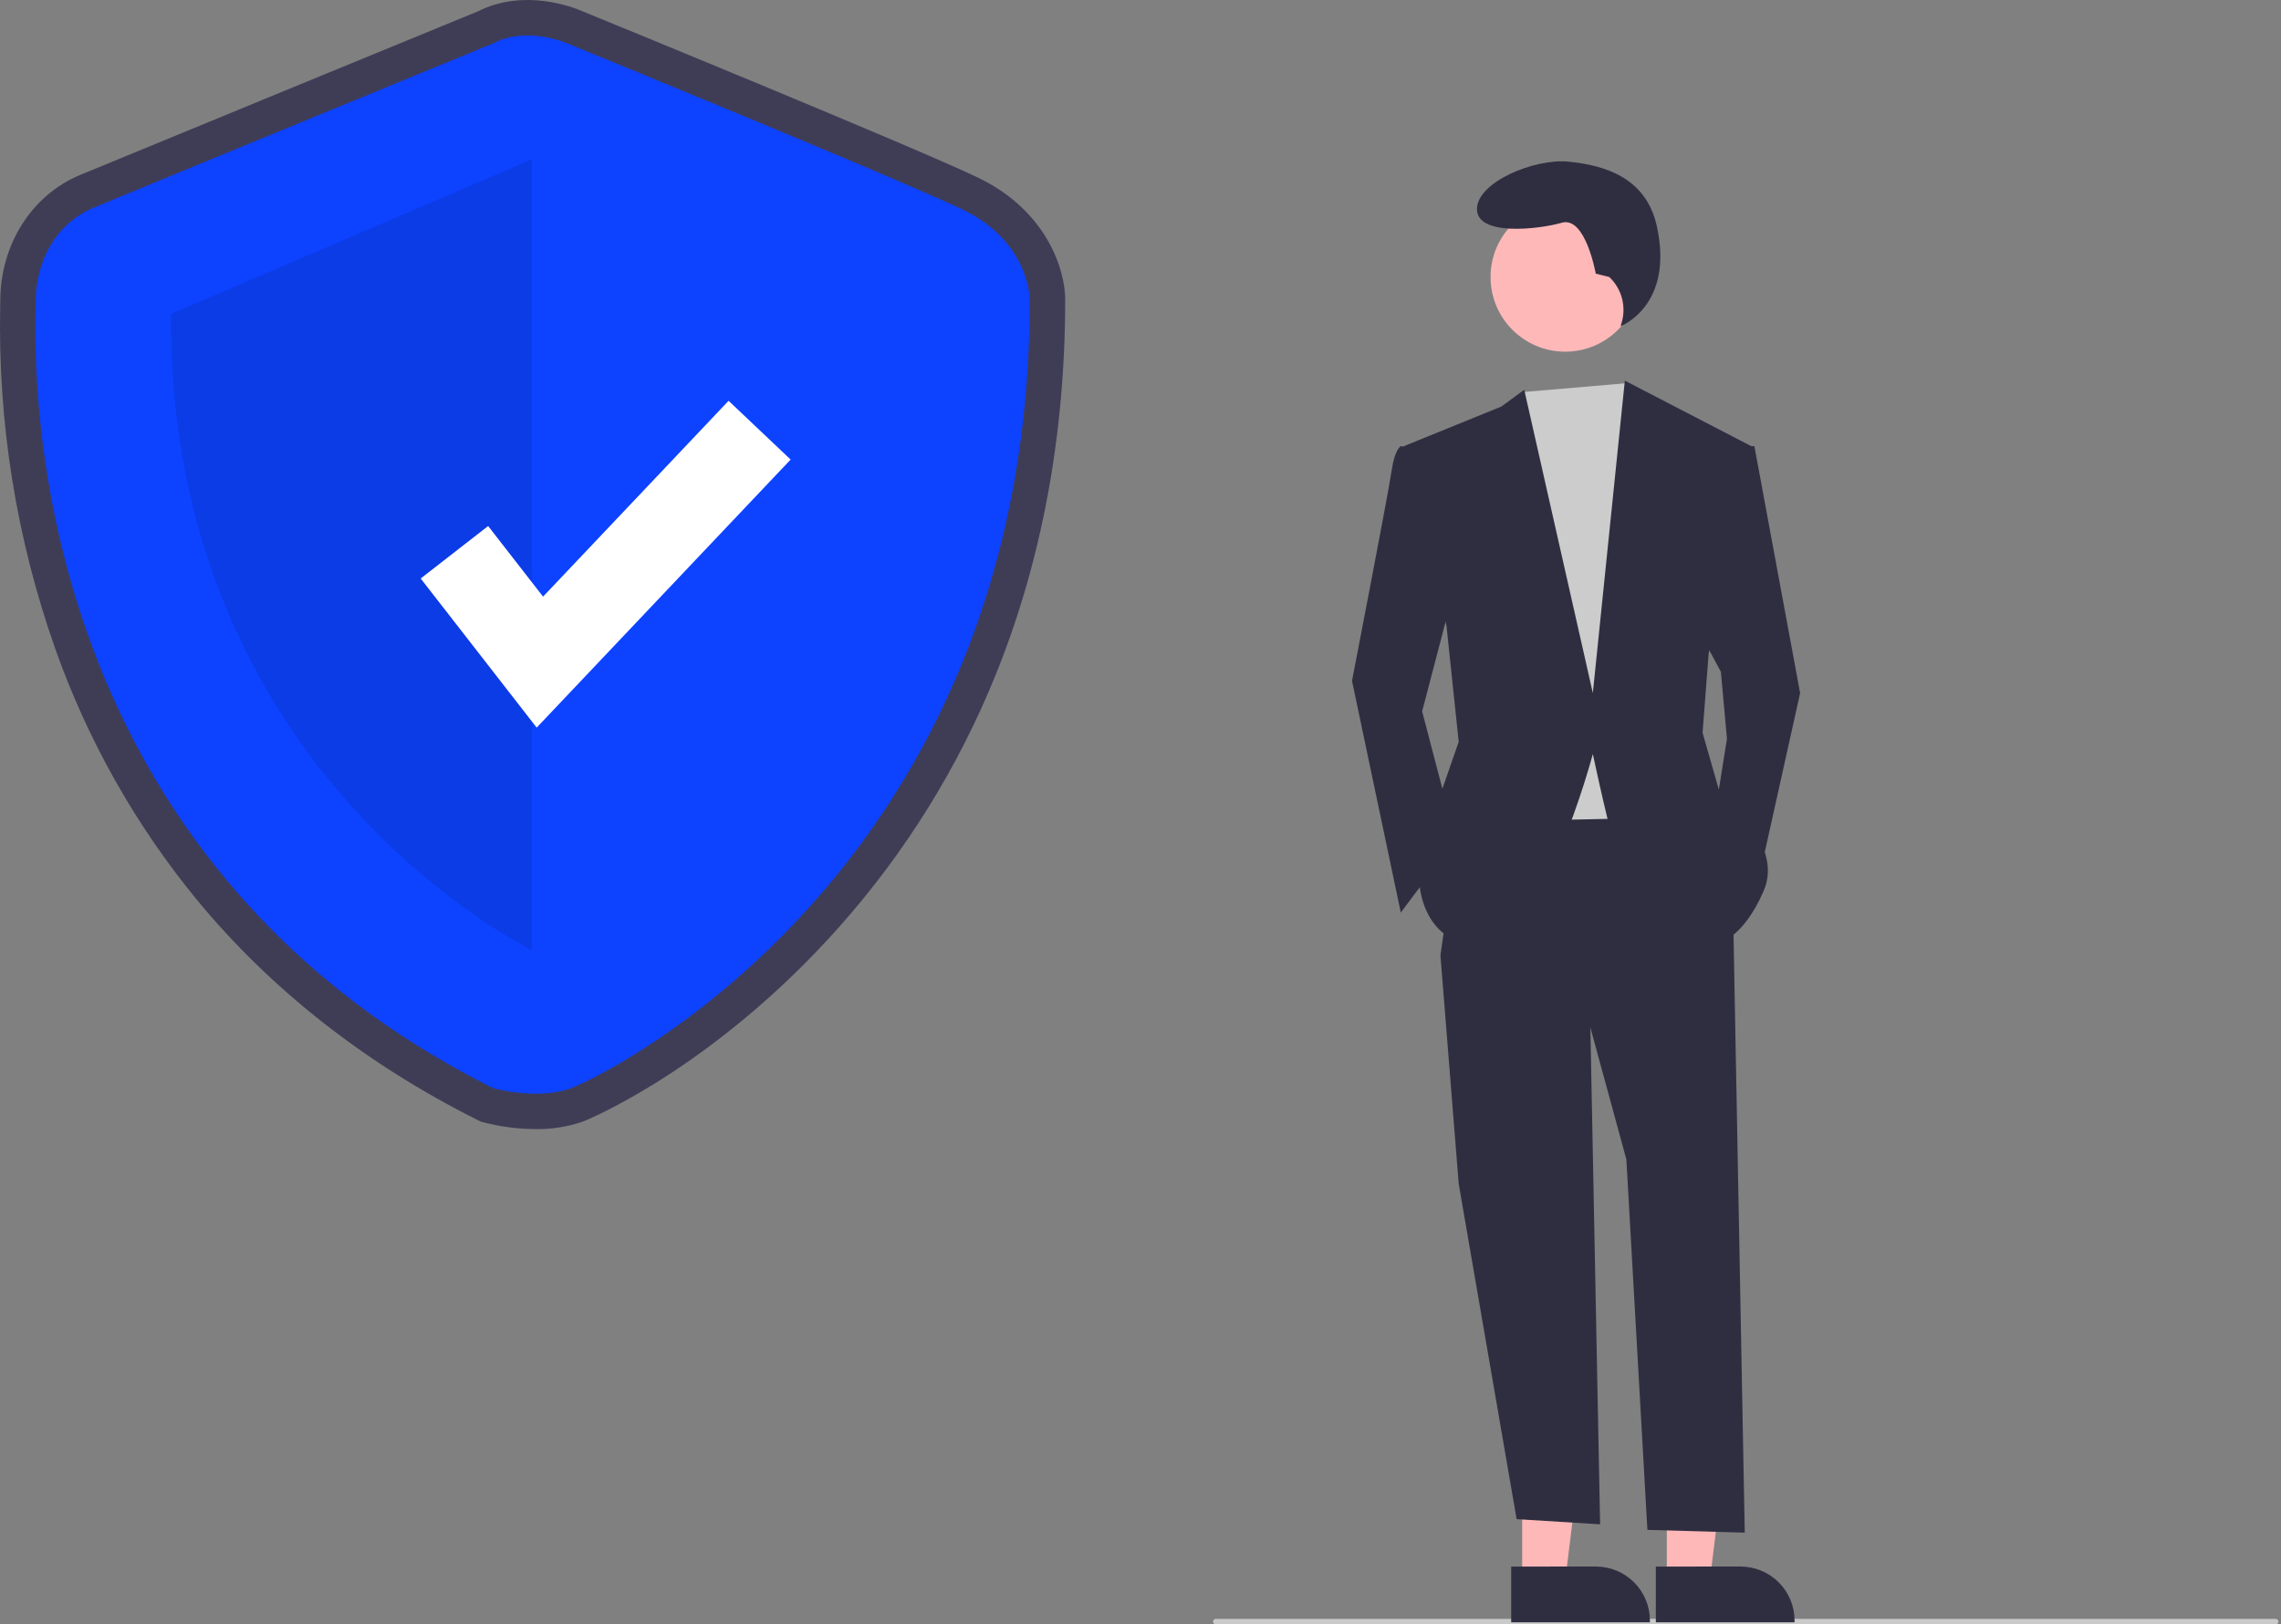 <svg width="820" height="584" viewBox="0 0 820 584" fill="none" xmlns="http://www.w3.org/2000/svg">
<rect x="0" y="0" width="820" height="584" fill="#808080" stroke="none"/>
<g clip-path="url(#clip0_1464_8)">
<path d="M192.566 405.919C186.276 405.898 180.014 405.088 173.926 403.508L172.726 403.176L171.613 402.618C131.371 382.442 97.421 355.791 70.706 323.407C48.591 296.442 31.35 265.827 19.757 232.937C5.893 193.559 -0.777 152.01 0.066 110.272C0.083 109.396 0.097 108.72 0.097 108.254C0.097 87.965 11.359 70.162 28.788 62.9C42.128 57.342 163.244 7.595 171.995 4C188.475 -4.257 206.057 2.635 208.87 3.84C215.181 6.421 327.146 52.215 351.341 63.737C376.277 75.611 382.93 96.942 382.93 107.674C382.93 156.263 374.515 201.672 357.919 242.642C344.515 275.804 325.519 306.419 301.756 333.153C255.91 384.747 210.051 403.037 209.608 403.198C204.127 405.084 198.361 406.005 192.566 405.919ZM181.781 379.205C185.757 380.097 194.911 381.434 200.877 379.257C208.456 376.493 246.839 356.589 282.707 316.225C332.264 260.456 357.41 190.35 357.446 107.854C357.358 106.182 356.171 94.262 340.385 86.745C316.659 75.447 200.281 27.86 199.108 27.381L198.787 27.244C196.348 26.222 188.586 24.07 183.236 26.873L182.165 27.373C180.868 27.905 52.302 80.71 38.59 86.423C28.998 90.42 25.581 100.321 25.581 108.254C25.581 108.833 25.566 109.677 25.545 110.767C24.449 167.214 37.511 306.113 181.781 379.205Z" fill="#3F3D56"/>
<path d="M177.324 15.586C177.324 15.586 47.589 68.87 33.689 74.662C19.789 80.453 12.839 94.353 12.839 108.254C12.839 122.154 2.414 303.532 177.324 391.228C177.324 391.228 193.199 395.62 205.243 391.228C217.287 386.835 370.188 312.701 370.188 107.674C370.188 107.674 370.188 86.824 345.863 75.241C321.538 63.657 203.929 15.586 203.929 15.586C203.929 15.586 189.487 9.215 177.324 15.586Z" fill="#0D42FF"/>
<path opacity="0.1" d="M191.224 57.286V341.537C191.224 341.537 60.331 278.53 61.489 112.887L191.224 57.286Z" fill="black"/>
<path d="M192.931 261.581L151.235 207.969L175.483 189.11L195.226 214.494L261.921 144.088L284.224 165.219L192.931 261.581Z" fill="white"/>
<path d="M818.07 584H437.07C436.805 584 436.551 583.895 436.363 583.707C436.176 583.52 436.07 583.265 436.07 583C436.07 582.735 436.176 582.48 436.363 582.293C436.551 582.105 436.805 582 437.07 582H818.07C818.336 582 818.59 582.105 818.778 582.293C818.965 582.48 819.07 582.735 819.07 583C819.07 583.265 818.965 583.52 818.778 583.707C818.59 583.895 818.336 584 818.07 584Z" fill="#CACACA"/>
<path d="M547.206 568.237L562.671 568.236L570.029 508.583L547.203 508.584L547.206 568.237Z" fill="#FFB8B8"/>
<path d="M543.261 563.188L573.718 563.186H573.719C578.867 563.187 583.804 565.232 587.444 568.871C591.084 572.511 593.129 577.448 593.129 582.596V583.227L543.261 583.229L543.261 563.188Z" fill="#2F2E41"/>
<path d="M599.206 568.237L614.671 568.236L622.029 508.583L599.203 508.584L599.206 568.237Z" fill="#FFB8B8"/>
<path d="M595.261 563.188L625.718 563.186H625.719C630.867 563.187 635.804 565.232 639.444 568.871C643.084 572.511 645.129 577.448 645.129 582.596V583.227L595.261 583.229L595.261 563.188Z" fill="#2F2E41"/>
<path d="M571.514 358.75L575.224 548L545.213 546.139L524.393 425.597L517.817 343.408L571.514 358.75Z" fill="#2F2E41"/>
<path d="M623.018 326.971L627.224 551L592.224 550L584.664 416.83L571.514 368.613L517.818 343.409L526.584 283.137L605.485 282.042L623.018 326.971Z" fill="#2F2E41"/>
<path d="M562.676 126.432C577.498 126.432 589.514 114.416 589.514 99.594C589.514 84.772 577.498 72.756 562.676 72.756C547.853 72.756 535.837 84.772 535.837 99.594C535.837 114.416 547.853 126.432 562.676 126.432Z" fill="#FFB8B8"/>
<path d="M584.936 137.738L589.047 143.966L600.006 174.649L591.239 294.095L539.734 295.192L533.16 158.211L546.933 140.995L584.936 137.738Z" fill="#CCCCCC"/>
<path d="M512.338 161.499L503.572 160.403C503.572 160.403 501.38 161.499 500.284 169.17C499.188 176.841 486.038 244.783 486.038 244.783L503.572 328.067L523.297 301.767L511.243 255.741L523.297 209.716L512.338 161.499Z" fill="#2F2E41"/>
<path d="M624.114 160.404H630.689L647.127 249.166L631.785 318.204L616.443 293L620.826 265.604L618.635 241.496L610.964 227.249L624.114 160.404Z" fill="#2F2E41"/>
<path d="M578.535 99.594L573.655 98.374C573.655 98.374 569.995 77.635 561.456 80.075C552.916 82.515 530.958 84.955 530.958 75.195C530.958 65.436 551.696 56.897 563.896 58.117C576.095 59.337 591.675 63.383 595.614 81.295C601.927 110.008 582.587 117.26 582.587 117.26L582.909 116.215C583.803 113.312 583.867 110.217 583.094 107.28C582.321 104.343 580.741 101.681 578.535 99.594Z" fill="#2F2E41"/>
<path d="M504.668 160.403L539.734 146.157L547.953 140.13L572.61 249.166L584.116 136.843L629.593 160.403L614.252 234.92L612.06 263.412L618.635 286.425C618.635 286.425 641.648 302.862 633.977 320.396C626.306 337.929 617.539 339.025 617.539 339.025C617.539 339.025 580.281 303.958 578.089 295.191C575.897 286.425 572.61 271.083 572.61 271.083C572.61 271.083 553.98 341.217 532.064 340.121C510.147 339.025 510.147 316.012 510.147 316.012L515.626 291.904L524.393 266.7L520.009 225.058L504.668 160.403Z" fill="#2F2E41"/>
</g>
<defs>
<clipPath id="clip0_1464_8">
<rect width="819.07" height="584" fill="white"/>
</clipPath>
</defs>
</svg>
